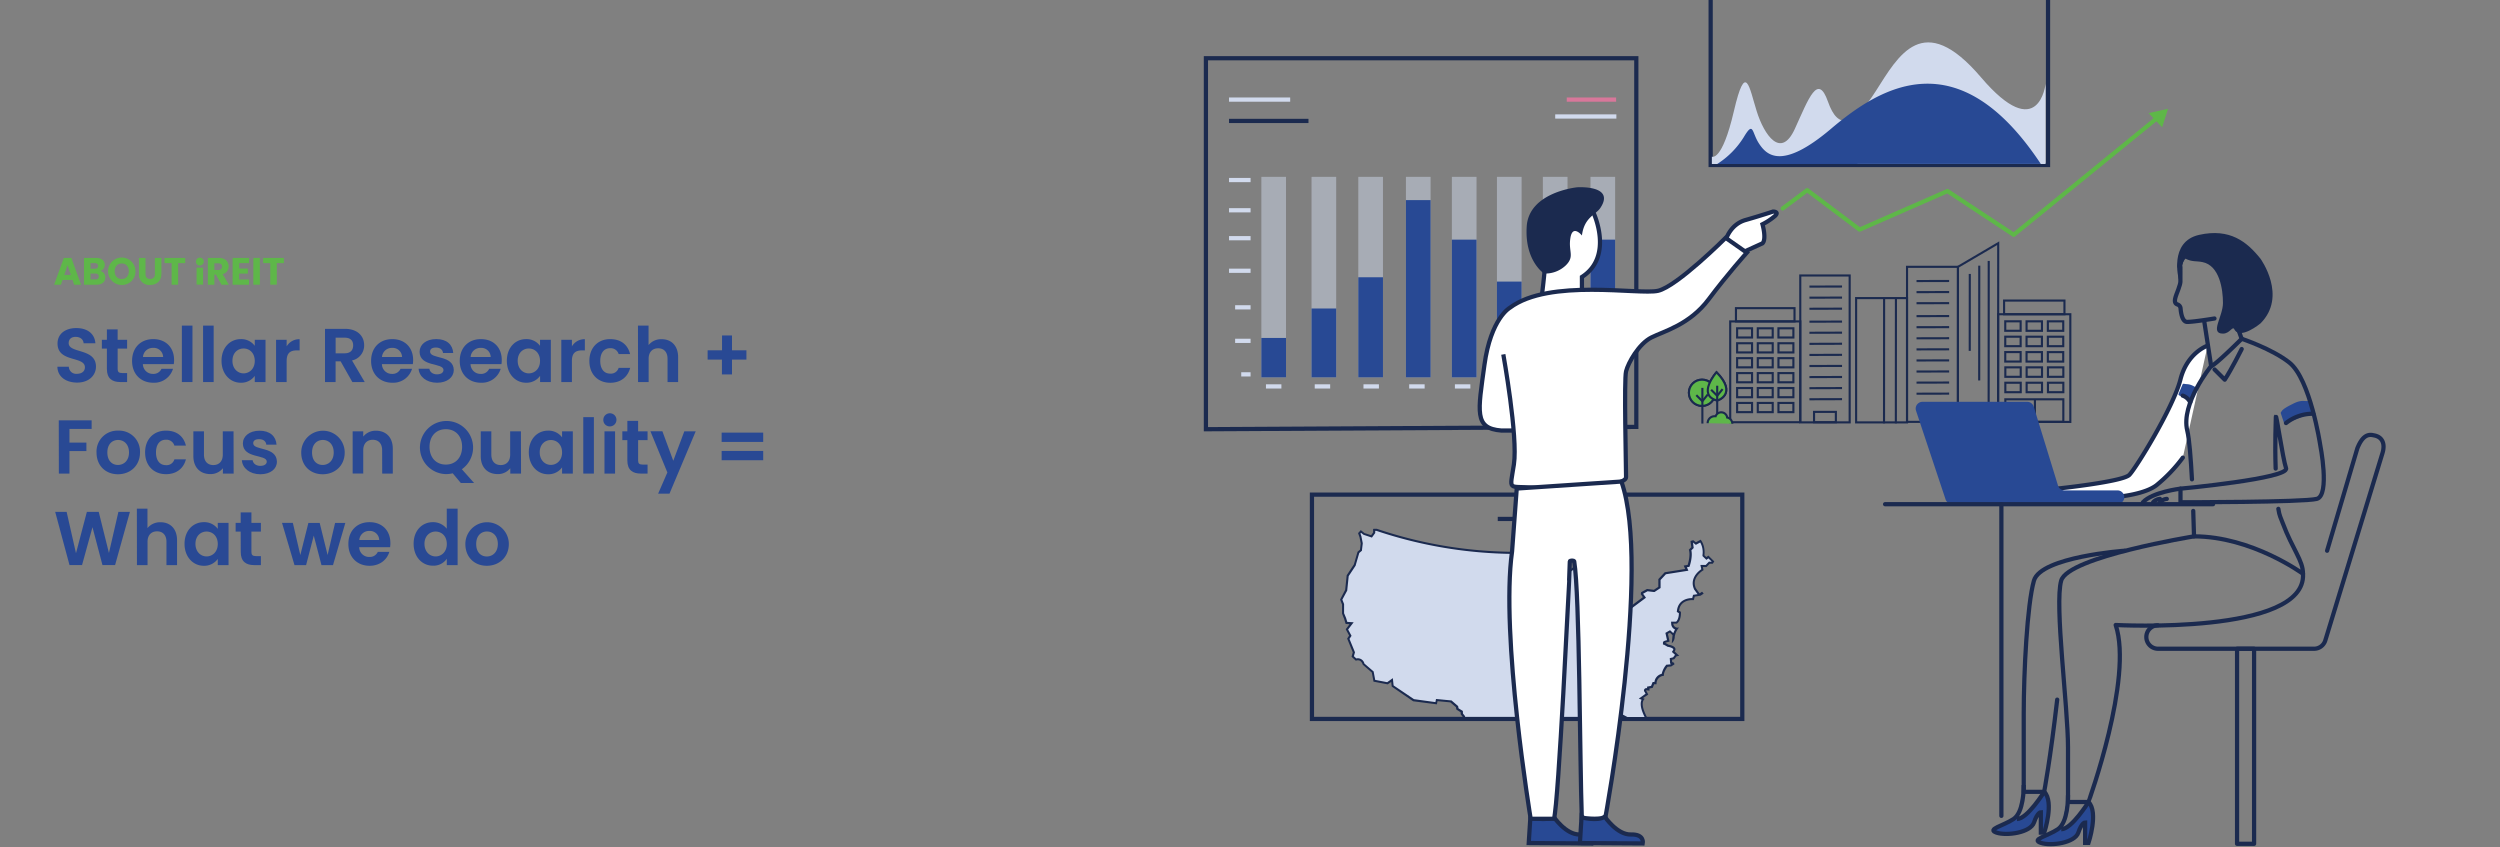 <svg xmlns="http://www.w3.org/2000/svg" viewBox="0 0 1180 400"><rect x="0" y="0" width="1180" height="400" fill="#808080" stroke="none"/><defs><style>.cls-1{opacity:0.5;}.cls-2{opacity:0.43;}.cls-3{opacity:0.49;}.cls-4,.cls-6,.cls-7,.cls-8{fill:#d1daed;}.cls-14,.cls-5{fill:#284994;}.cls-6{stroke:#d1daed;}.cls-11,.cls-12,.cls-13,.cls-14,.cls-6,.cls-7,.cls-8,.cls-9{stroke-miterlimit:10;}.cls-13,.cls-14,.cls-17,.cls-18,.cls-19,.cls-20,.cls-6,.cls-7,.cls-8,.cls-9{stroke-width:2px;}.cls-11,.cls-12,.cls-13,.cls-14,.cls-17,.cls-18,.cls-19,.cls-7,.cls-9{stroke:#1b2a4f;}.cls-8{stroke:#d8779a;}.cls-11,.cls-17,.cls-20,.cls-9{fill:none;}.cls-10,.cls-19{fill:#1b2a4f;}.cls-12,.cls-16{fill:#5eb749;}.cls-13,.cls-18{fill:#fff;}.cls-15{fill:#294994;}.cls-17,.cls-18,.cls-19,.cls-20{stroke-linecap:round;stroke-linejoin:round;}.cls-20{stroke:#5eb748;}.cls-21{fill:#5eb748;}</style></defs><title>banner-aboutireit</title><g id="Layer_57" data-name="Layer 57"><g class="cls-3"><rect class="cls-4" x="595.36" y="83.47" width="11.64" height="94.64"/><rect class="cls-4" x="619.04" y="83.47" width="11.64" height="94.64"/><rect class="cls-4" x="641.12" y="83.47" width="11.64" height="94.64"/><rect class="cls-4" x="663.6" y="83.47" width="11.64" height="94.64"/><rect class="cls-4" x="685.28" y="83.47" width="11.64" height="94.64"/><rect class="cls-4" x="706.55" y="83.47" width="11.64" height="94.64"/><rect class="cls-4" x="728.23" y="83.47" width="11.64" height="94.64"/><rect class="cls-4" x="750.71" y="83.47" width="11.64" height="94.64"/></g><rect class="cls-5" x="595.36" y="159.51" width="11.64" height="18.6"/><rect class="cls-5" x="619.04" y="145.61" width="11.64" height="32.5"/><rect class="cls-5" x="641.12" y="130.87" width="11.64" height="47.24"/><rect class="cls-5" x="663.6" y="94.45" width="11.64" height="83.66"/><rect class="cls-5" x="685.28" y="113.11" width="11.64" height="65"/><rect class="cls-5" x="706.55" y="132.91" width="11.64" height="45.19"/><rect class="cls-5" x="728.23" y="145.61" width="11.64" height="32.5"/><rect class="cls-5" x="750.71" y="113.11" width="11.64" height="65"/><line class="cls-6" x1="580.1" y1="127.8" x2="590.27" y2="127.8"/><line class="cls-6" x1="582.98" y1="145.06" x2="590.27" y2="145.06"/><line class="cls-6" x1="582.98" y1="160.88" x2="590.27" y2="160.88"/><line class="cls-6" x1="585.86" y1="176.7" x2="590.27" y2="176.7"/><line class="cls-6" x1="597.53" y1="182.39" x2="604.82" y2="182.39"/><line class="cls-6" x1="620.55" y1="182.39" x2="627.84" y2="182.39"/><line class="cls-6" x1="643.56" y1="182.39" x2="650.85" y2="182.39"/><line class="cls-6" x1="665.14" y1="182.39" x2="672.43" y2="182.39"/><line class="cls-6" x1="686.71" y1="182.39" x2="694.01" y2="182.39"/><line class="cls-6" x1="708.29" y1="182.39" x2="715.58" y2="182.39"/><line class="cls-6" x1="729.87" y1="182.39" x2="737.16" y2="182.39"/><line class="cls-6" x1="752.88" y1="182.39" x2="760.17" y2="182.39"/><line class="cls-6" x1="580.1" y1="47.01" x2="608.97" y2="47.01"/><line class="cls-7" x1="580.1" y1="57.08" x2="617.6" y2="57.08"/><line class="cls-8" x1="739.5" y1="47.01" x2="762.81" y2="47.01"/><line class="cls-6" x1="734.06" y1="54.98" x2="762.93" y2="54.98"/><rect class="cls-9" x="807.43" y="-28" width="159.24" height="105.87"/><path class="cls-4" d="M808,73.93s4.77,2.67,10.38-21.41,7.26-11.24,10.79,0,11.41,22.74,18,8.29S858,34.32,862.81,48s12,11.51,22.62-5.09S907.63,4.35,935,36.46s30.51,3.1,30.51,3.1V77.41H808Z"/><path class="cls-5" d="M810.51,77.41A40,40,0,0,0,823,64.83c4.77-8,3.74-2.41,7.26,2.94s10.59,12.85,34-7,60-42.28,99,16.6Z"/><rect class="cls-9" x="619.24" y="233.47" width="203.12" height="105.87"/><line class="cls-7" x1="706.94" y1="244.94" x2="750.19" y2="244.94"/><path class="cls-4" d="M768,338.9l-2.72-1.45-1.42,1.45h-3l-3.16-1.76-3.27.68h-1.06l-.75-.41.12-1.16-1.75-.92-.26,2-2.44-.27-.09,0c-2.78.74-2.86,1-2.94,1.22l-.09.26.22.29H691.09l-.09-.62L690,337l-.08-1.14-2-1.3-.19-1.08L684.82,331l-6.69-.65-.27,1.49-10.64-1.37-9.91-6.67L657,321l-2.16,1.53-6.19-1.18-.77-4.14-4.31-3.73a3,3,0,0,0-2.71-2.27,3.23,3.23,0,0,0-.85.12l-1.54-1.45.55-2-2.62-6.42,1-1.42-1.61-3,2.23-2.92-2.44-.16-.59-2-1-2.51V285.2l-.87-2.2,2.38-4.41.7-6.82,3.35-5.07,1.74-6,1.19-1.07.39-3.17-.59-3-.62-1.77.78-.92,1.43,1.14,3.56,1.2,1.25-1.7v-1.38h1.14A207.74,207.74,0,0,0,714.64,261c3.7,0,7.39-.12,11-.35h.25c0,.12.07.27.1.42a2.64,2.64,0,0,0,2.82,2.15,9.94,9.94,0,0,0,3.83-1v1l6.8,1c-2,1.15-5.38,3.24-5.71,4.55a1,1,0,0,0,.14.86,1.08,1.08,0,0,0,.9.36,8.4,8.4,0,0,0,2.71-.77,1.84,1.84,0,0,0,.36.59,1.51,1.51,0,0,0,1.11.44c1.1,0,2.65-.9,4.74-2.75l.4-.36v0a1,1,0,0,0-.07,1c.23.37.72.53,1.62.53H746l1.64,1,2.21.1.12-.07a10.3,10.3,0,0,1,3.69-1.24c.71,0,.86.29.92.59l.07.38,1.57.1,2.72.77,0,0-3.76,1.38,4.59,2.11.75,3.35c-1.36,2.17-1.19,2.51-1.08,2.71s.29.76.35.94l.3.9,1.29-1.68,1.59-.93,1.82,3c-3.49,5.94-3.41,6.17-3.31,6.43l.08.22.24.09a4,4,0,0,0,1.05.06c.56,0,1.25,0,1.65,0l.66,1.51,11.05-8.24L775,280.44l.08-.49,2.44-1.35,3.27.4,2.47-1.64v-3.71l2.77-3,10.14-1.6-.7-1.63,1.53-.26.1-.28c.06-.18,1.42-4.24.64-7.21l1.13-1.13-.36-2.76.65-.19,1.3,1.05,2.16-1.19a9.74,9.74,0,0,1,1.41,6.66l0,.25,1.37,1.31,1-.69,2.19,2.16-.35.52h-1.39l-1.5,1.58-2.12-.05.37,1.74c-1.25.81-5.66,4.11-3.55,8.91l0,.05,2.09,2.92,1.2-.83.13.14c-.42.32-.83.61-.93.66l-2.64.39-.32.05-.41,1.58h-.32c-1.43,0-6.15.39-6.77,5.45l0,.32.94.57c0,.82,0,3.49-1.59,4.75H789.3l0,.54a2.46,2.46,0,0,0,2.13,2.36,7.79,7.79,0,0,0-1.49,3.73,4.34,4.34,0,0,1-.23,1.23c.07-.7.21-2.14.21-2.14L788.23,298l-1.56.91.78,3.56c-2,.47-2,.51-2,.92l0,.37.36.13c.09,0,.84.47,1.5.85l.08.05h.09c.61.09,2.42.53,2.79,1.36,0,.11.2.45-.23,1.09l-.24.35,1.76,1.61-.5.11L790,310.72l-1.32.33.13,1.83.92.33,0,.17-1.13.7-1.79.16-.14.17c-.08.1-1.8,2.27-1.85,4.12a4,4,0,0,0-3.45,4h-1l-.73,1.77-1.75.34.07.48c0,.12,0,.25.05.37a7.75,7.75,0,0,0-.8-.06.75.75,0,0,0-.74.35l-.13.29.22.3a13.67,13.67,0,0,1,.74,1.36l-2.86,1.92,1,.46c-.52.73-1,2.26-.08,5.18A27.69,27.69,0,0,0,777,338.9Z"/><path class="cls-10" d="M649.13,250.58h.56a208.52,208.52,0,0,0,64.95,10.87c3.65,0,7.3-.11,10.83-.34h0a3.12,3.12,0,0,0,3.3,2.54,9.09,9.09,0,0,0,3.32-.78v.65l.85.13,5,.76c-2.17,1.31-4.4,2.93-4.71,4.14a1.42,1.42,0,0,0,.23,1.29,1.53,1.53,0,0,0,1.29.56,7.75,7.75,0,0,0,2.48-.63,1.58,1.58,0,0,0,.24.3,2,2,0,0,0,1.46.59c1.15,0,2.61-.78,4.57-2.44a1.09,1.09,0,0,0,.08.15,2.23,2.23,0,0,0,2,.77h.28l1.41.86.21.13h.26l1.94.08H750l.24-.13a9.49,9.49,0,0,1,3.45-1.17c.39,0,.41.07.43.18l.14.76.78.05,1.13.07,1.18.33-1.21.45-2.26.84,2.19,1,3.26,1.5L760,277c-1.38,2.25-1.17,2.66-1,3,.08.17.24.61.33.87l.59,1.79,1.15-1.49.66-.86,1.08-.63,1.41,2.29c-3.46,5.88-3.39,6.08-3.2,6.59l.18.46.45.15a4,4,0,0,0,1.22.09l1.31,0,.28.63.5,1.15,1-.75,10.15-7.57.79-.59-.57-.8-.76-1.05v-.05l2.09-1.15,2.93.35.36,0,.31-.21,2.09-1.39.45-.29v-3.78l2.52-2.71,9.34-1.48,1.26-.2-.5-1.18-.2-.45.61-.1.59-.1.19-.57c.06-.17,1.39-4.13.72-7.22l.76-.75.34-.35-.06-.49-.27-2.08.82.67.52.42.59-.32,1.47-.8a9.38,9.38,0,0,1,1.07,5.93l0,.49.35.35.89.85.6.58.68-.49.28-.2,1.55,1.53H806.6l-.3.31-1.2,1.26-1.26,0-1.26,0,.25,1.23.17.79c-2.32,1.55-5.36,5-3.45,9.35l0,.1.06.08,1.61,2.24-1.45.22-.65.09-.17.65-.23.88c-1.61,0-6.53.5-7.2,5.89l-.08.64.55.33.44.27c0,1.09-.23,3-1.29,4h-2.41l.07,1.07a3.06,3.06,0,0,0,1.83,2.64,10.18,10.18,0,0,0-.83,1.72l-1-.91-.54-.49-.64.36-.93.54-.63.37.16.71.6,2.73c-1.6.41-1.88.57-1.91,1.27l0,.75.66.22,1.45.83.17.1.19,0c.86.12,2.19.59,2.4,1.06.07.16-.06.42-.19.61l-.47.71.63.58.86.79-.09.11-.83,1.08-.75.18-.82.2.06.84.08,1.09,0,.64.47.17-.31.19-1.46.13-.43,0-.27.33a9.74,9.74,0,0,0-1.93,4,4.51,4.51,0,0,0-3.44,3.86h-.84l-.25.62-.5,1.21-1,.2-.94.19.11.68h-.22a1.16,1.16,0,0,0-1.19.64,1,1,0,0,0,.15,1.11c.07.1.27.46.49.88L775,328.69l-1.49,1,1.31.6c-.45.95-.68,2.54.16,5.12a26.28,26.28,0,0,0,1.26,3H768.1l-2.29-1.22-.66-.35-.52.53-1,1H761l-2.88-1.61-.33-.18-.36.08-3,.63h-.88l-.35-.19.05-.5.07-.67-.6-.31-.81-.43-1.27-.67-.19,1.43-.11.84-1.85-.2-.18,0-.18,0c-3.05.81-3.14,1.09-3.3,1.55l-.06.21H691.52v-.06l0-.26-.17-.21-.81-1-.06-.74,0-.5-.43-.27-1.63-1-.12-.69-.06-.36-.28-.23-2.63-2.25-.24-.2-.31,0-6.07-.59-.92-.08-.17.9-.1.58L667.4,330l-9.62-6.48-.18-1.74-.18-1.7-1.39,1-1.28.91-5.65-1.08-.68-3.63-.06-.34-.26-.23L644,313.19a3.21,3.21,0,0,0-3.84-2.41l-1.12-1.06.42-1.51.09-.33-.13-.32-2.46-6,.64-.95.33-.5-.28-.53-1.32-2.45,1.47-1.93,1.14-1.48-1.87-.12-1.16-.08-.5-1.65v-.05l0,0-1-2.38V285.1l-.07-.18-.75-1.89,2.22-4.11.1-.18,0-.19.68-6.61,3.24-4.9.08-.13,0-.14,1.67-5.76,1-.85.28-.25,0-.38.35-2.9,0-.16,0-.16-.57-2.9,0-.07,0-.07-.5-1.43.28-.33,1,.79.14.11.16.06,3.14,1.05.69.23.43-.59.93-1.28.2-.26v-1m-1-1v1.71l-.93,1.28-3.14-1-1.74-1.4L641,251.63l.7,2,.57,2.9-.35,2.9-1.16,1-1.75,6-3.38,5.1-.71,6.85L632.52,283l.92,2.32v4.3l1,2.55.69,2.33,1.86.12L635.17,297l1.62,3-.94,1.4,2.66,6.5-.58,2.09,2,1.86a3,3,0,0,1,1-.19c1.76,0,2.27,2.06,2.27,2.06l4.29,3.72.81,4.3,6.73,1.28,1.63-1.15.23,2.2L667,331l11.22,1.45.28-1.51,6.07.59,2.63,2.25.19,1.12,2,1.28.08,1,1,1.28.14.91h56c-.29-.28-.75-.73-.85-.86s2.59-.93,2.59-.93l2.83.31.23-1.81.81.42-.11,1.16,1.16.63h1.23l3.14-.66,3.11,1.74H764l1.3-1.34,2.51,1.34h10a32.4,32.4,0,0,1-1.94-4.3c-1.38-4.26.48-5.19.48-5.19l-.85-.38,2.48-1.66a20.08,20.08,0,0,0-1-1.86c-.07-.09.06-.12.27-.12.43,0,1.2.12,1.28.12s0-1,0-1l1.55-.31.7-1.7h1.12a3.66,3.66,0,0,1,3.49-4c-.3-1.74,1.71-4.25,1.71-4.25l1.71-.15,1.55-1-.23-.77-.85-.31-.08-1.09,1.08-.27,1.05-1.35,1.28-.27-2.17-2c1.71-2.55-2.89-3.21-2.89-3.21s-1.47-.86-1.59-.9,2.09-.57,2.09-.57l-.81-3.68.93-.54,1.28,1.16s-.35,3.68-.39,3.87c0,0,0,0,0,0a4.15,4.15,0,0,0,1.42-3.15,8.57,8.57,0,0,1,2.06-4.33,3.46,3.46,0,0,1-.74.09,2,2,0,0,1-2-1.92h1.7c2.25-1.63,1.9-5.54,1.9-5.54l-.89-.54c.56-4.54,4.63-5,6.28-5,.43,0,.7,0,.7,0l.43-1.66s2.59-.39,2.75-.43a17.35,17.35,0,0,0,1.47-1l-.77-.89-1.17.81-1.77-2.48c-2.28-5.19,3.65-8.47,3.65-8.47l-.31-1.47,1.71,0,1.51-1.58h1.43l.74-1.08-2.79-2.76-1,.7-.89-.85c.55-4.8-1.77-7.36-1.77-7.36l-2.25,1.23-1.24-1-1.31.38.38,2.94-1.16,1.16c.92,2.87-.56,7.2-.56,7.2l-1.86.31.7,1.62-9.68,1.54-3,3.24v3.64l-2.09,1.39-3.25-.39-2.79,1.54-.16.93,1,1.4-10.16,7.57-.54-1.24s-1.12,0-2,0a5.29,5.29,0,0,1-.9,0c-.23-.07,3.41-6.26,3.41-6.26l-2.23-3.64-2.1,1.23-.77,1a9.8,9.8,0,0,0-.39-1c-.15-.31,1.17-2.4,1.17-2.4l-.85-3.79-3.71-1.71,2.71-1,1-.62L756.32,269l-1.24-.08c-.14-.74-.7-1-1.41-1a10.75,10.75,0,0,0-3.93,1.29l-1.94-.08-1.66-1-.54,0c-2,0-1-.81-1.05-1s1.88-2.31,1.56-2.31a13.88,13.88,0,0,0-2.79,2.23c-2.29,2-3.63,2.63-4.41,2.63-1.12,0-1.09-1.24-1.09-1.24a10.62,10.62,0,0,1-3.09,1c-.41,0-.66-.16-.55-.6.39-1.55,6.74-4.94,6.74-4.94l-7.82-1.2V261.3a10.84,10.84,0,0,1-4.33,1.36,2.14,2.14,0,0,1-2.33-1.76c-.33-1.45-.53-1.89-.66-1.89s-.21,1.09-.21,1.09c-3.7.24-7.36.35-10.94.35a205.24,205.24,0,0,1-64.78-10.87Z"/><polygon class="cls-9" points="772.34 201.49 569.19 202.59 569.19 27.48 772.34 27.48 772.34 201.49"/><line class="cls-6" x1="580.1" y1="112.43" x2="590.27" y2="112.43"/><line class="cls-6" x1="580.1" y1="99.25" x2="590.27" y2="99.25"/><line class="cls-6" x1="580.1" y1="84.98" x2="590.27" y2="84.98"/></g><g id="building"><polyline class="cls-11" points="849.73 199.29 849.73 151.71 816.66 151.71 816.66 199.29 849.55 199.29"/><rect class="cls-11" x="849.73" y="130.03" width="23.31" height="69.33"/><rect class="cls-11" x="819.92" y="154.96" width="7.05" height="4.34"/><rect class="cls-11" x="829.67" y="154.96" width="7.05" height="4.34"/><rect class="cls-11" x="839.43" y="154.96" width="7.05" height="4.34"/><rect class="cls-11" x="819.92" y="162.01" width="7.05" height="4.34"/><rect class="cls-11" x="829.67" y="162.01" width="7.05" height="4.34"/><rect class="cls-11" x="839.43" y="162.01" width="7.05" height="4.34"/><rect class="cls-11" x="819.92" y="169.05" width="7.05" height="4.34"/><rect class="cls-11" x="829.67" y="169.05" width="7.05" height="4.34"/><rect class="cls-11" x="839.43" y="169.05" width="7.05" height="4.34"/><rect class="cls-11" x="819.92" y="176.1" width="7.05" height="4.34"/><rect class="cls-11" x="829.67" y="176.1" width="7.05" height="4.34"/><rect class="cls-11" x="839.43" y="176.1" width="7.05" height="4.34"/><rect class="cls-11" x="819.92" y="183.15" width="7.05" height="4.34"/><rect class="cls-11" x="829.67" y="183.15" width="7.05" height="4.34"/><rect class="cls-11" x="839.43" y="183.15" width="7.05" height="4.34"/><rect class="cls-11" x="819.92" y="190.19" width="7.05" height="4.34"/><rect class="cls-11" x="829.67" y="190.19" width="7.05" height="4.34"/><rect class="cls-11" x="839.43" y="190.19" width="7.05" height="4.34"/><rect class="cls-11" x="819.37" y="145.45" width="27.64" height="6.26"/><rect class="cls-11" x="876.09" y="140.7" width="24.02" height="58.67"/><line class="cls-11" x1="894.88" y1="141.01" x2="894.84" y2="199.81"/><line class="cls-11" x1="889.3" y1="141.01" x2="889.26" y2="199.81"/><rect class="cls-11" x="856.23" y="194.41" width="10.3" height="4.88"/><rect class="cls-11" x="900.12" y="125.94" width="24.02" height="73.18"/><rect class="cls-11" x="906.86" y="194.06" width="10.61" height="5.03"/><polygon class="cls-11" points="943.1 199.14 924.11 199.12 924.16 125.95 943.16 114.79 943.1 199.14"/><line class="cls-11" x1="938.68" y1="123.16" x2="938.64" y2="191.87"/><line class="cls-11" x1="934.21" y1="125.4" x2="934.18" y2="179.58"/><line class="cls-11" x1="929.74" y1="129.3" x2="929.72" y2="165.61"/><rect class="cls-11" x="943.12" y="148.32" width="34.07" height="50.83"/><rect class="cls-11" x="946.48" y="151.66" width="7.26" height="4.47"/><rect class="cls-11" x="956.54" y="151.67" width="7.26" height="4.47"/><rect class="cls-11" x="966.59" y="151.67" width="7.26" height="4.47"/><rect class="cls-11" x="946.48" y="158.92" width="7.26" height="4.47"/><rect class="cls-11" x="956.53" y="158.93" width="7.26" height="4.47"/><rect class="cls-11" x="966.59" y="158.93" width="7.26" height="4.47"/><rect class="cls-11" x="946.48" y="166.18" width="7.26" height="4.47"/><rect class="cls-11" x="956.53" y="166.19" width="7.26" height="4.47"/><rect class="cls-11" x="966.58" y="166.2" width="7.26" height="4.47"/><rect class="cls-11" x="946.52" y="173.39" width="7.26" height="4.47"/><rect class="cls-11" x="956.57" y="173.39" width="7.26" height="4.47"/><rect class="cls-11" x="966.63" y="173.39" width="7.26" height="4.47"/><rect class="cls-11" x="946.52" y="180.65" width="7.26" height="4.47"/><rect class="cls-11" x="956.57" y="180.65" width="7.26" height="4.47"/><rect class="cls-11" x="966.63" y="180.65" width="7.26" height="4.47"/><rect class="cls-11" x="946.52" y="188.47" width="27.37" height="10.61"/><rect class="cls-11" x="945.93" y="141.87" width="28.49" height="6.45"/><line class="cls-11" x1="960.48" y1="188.47" x2="960.48" y2="199.16"/><line class="cls-11" x1="904.6" y1="185.83" x2="919.99" y2="185.79"/><line class="cls-11" x1="904.6" y1="180.6" x2="919.99" y2="180.56"/><line class="cls-11" x1="904.6" y1="175.37" x2="919.99" y2="175.33"/><line class="cls-11" x1="904.6" y1="170.14" x2="919.99" y2="170.1"/><line class="cls-11" x1="904.6" y1="164.91" x2="919.99" y2="164.87"/><line class="cls-11" x1="904.6" y1="159.68" x2="919.99" y2="159.64"/><line class="cls-11" x1="904.6" y1="154.45" x2="919.99" y2="154.41"/><line class="cls-11" x1="904.6" y1="149.22" x2="919.99" y2="149.18"/><line class="cls-11" x1="904.6" y1="143.12" x2="919.99" y2="143.08"/><line class="cls-11" x1="904.6" y1="137.89" x2="919.99" y2="137.85"/><line class="cls-11" x1="904.6" y1="132.66" x2="919.99" y2="132.62"/><line class="cls-11" x1="854.05" y1="188.45" x2="869.44" y2="188.4"/><line class="cls-11" x1="854.05" y1="183.22" x2="869.44" y2="183.17"/><line class="cls-11" x1="854.05" y1="177.99" x2="869.44" y2="177.94"/><line class="cls-11" x1="854.05" y1="172.76" x2="869.44" y2="172.71"/><line class="cls-11" x1="854.05" y1="167.53" x2="869.44" y2="167.48"/><line class="cls-11" x1="854.05" y1="162.3" x2="869.44" y2="162.25"/><line class="cls-11" x1="854.05" y1="157.07" x2="869.44" y2="157.02"/><line class="cls-11" x1="854.05" y1="151.84" x2="869.44" y2="151.79"/><line class="cls-11" x1="854.05" y1="145.74" x2="869.44" y2="145.69"/><line class="cls-11" x1="854.05" y1="140.51" x2="869.44" y2="140.46"/><line class="cls-11" x1="854.05" y1="135.28" x2="869.44" y2="135.23"/><circle class="cls-12" cx="803.36" cy="185.39" r="6.2"/><polyline class="cls-11" points="806.07 186.19 803.52 189.37 800.66 186.51"/><path class="cls-12" d="M810.2,175.69s-9.54,10.82.32,13.36C810.52,189.05,820.38,186.19,810.2,175.69Z"/><polyline class="cls-11" points="813.06 183.65 810.52 186.83 807.66 183.96"/><circle class="cls-12" cx="803.36" cy="185.39" r="6.2"/><polyline class="cls-11" points="806.07 186.19 803.52 189.37 800.66 186.51"/><line class="cls-11" x1="803.52" y1="183.07" x2="803.52" y2="199.92"/><path class="cls-12" d="M810.2,175.69s-9.54,10.82.32,13.36C810.52,189.05,820.38,186.19,810.2,175.69Z"/><polyline class="cls-11" points="813.06 183.65 810.52 186.83 807.66 183.96"/><path class="cls-12" d="M817.64,200a3,3,0,0,0-2.42-2.93,2.82,2.82,0,0,0-5.44-.61,2.63,2.63,0,0,0-.49,0,3.28,3.28,0,0,0-3.28,3.28"/><line class="cls-11" x1="810.52" y1="182.06" x2="810.52" y2="195.32"/></g><g id="Layer_60" data-name="Layer 60"><path class="cls-13" d="M727.24,143.76s1.8-14.16,1.8-16.55,15.51-28.65,17.9-28.65a11.73,11.73,0,0,1,5.16,1.77s9.77,20.63-5.43,30.4v14.55L726,143.76"/><path class="cls-13" d="M823.57,118.64l8.32-3.79c2-2,0-9,0-9a29,29,0,0,0,6-4c2-2-1-2-1-2s-6,2-13,4-9.09,8.79-9.09,8.79"/><path class="cls-10" d="M728.76,129.1s-9.23-6-8.15-22.26S744.5,88.39,744.5,88.39s18.13-1.15,10.86,9.77c-2.17,3.26-7.6,4.34-8.69,13,0,0-4.34-5.43-5.43,1.08s2.17,8.69-2.17,13A14,14,0,0,1,728.76,129.1Z"/><path class="cls-13" d="M709.56,167.27s7,38.95,5,51.93-3,10,9,11,43.94,0,43.94-5-1-45.93,0-49.93,6-13,12-16,18-6,27-18,18-22,18-22l-10-7s-23,23-31.95,25-51.19-6-69.9,8c0,0-9,5-12,27s-5,29.95,8,30.95h6"/><path class="cls-14" d="M733.3,385.47s5.76,8.62,12.34,8.41,5.59,4.23,5.59,4.23l-29.67-.19.77-12.11S730.08,387.77,733.3,385.47Z"/><path class="cls-13" d="M733.48,386.48h-11s-14.34-86.82-8.78-126.25l2.2-29.64,49.4-3.3c14.27,40.62-7.68,159.19-7.68,159.19h-11c-1-28.5-1-105.64-3.59-121.47-.08-.56-2-.56-2.08,0l-.33,9S735.68,378.8,733.48,386.48Z"/><path class="cls-14" d="M757.45,385.47s5.76,8.62,12.34,8.41,5.59,4.23,5.59,4.23l-29.66-.19.76-12.11S754.23,387.77,757.45,385.47Z"/></g><g id="Layer_62" data-name="Layer 62"><path class="cls-15" d="M36.41,180.58c-5.22,0-9.25-2.73-9.32-7.49h5.4a3.44,3.44,0,0,0,3.81,3.35c2.38,0,3.78-1.26,3.78-3.06,0-5.43-12.95-2.16-12.92-11.26,0-4.54,3.67-7.27,8.86-7.27s8.67,2.62,9,7.16H39.47c-.11-1.66-1.44-2.95-3.6-3-2-.07-3.45.9-3.45,2.95,0,5,12.88,2.23,12.88,11.09C45.3,177,42.14,180.58,36.41,180.58Z"/><path class="cls-15" d="M50.45,164.53H48.08v-4.14h2.37v-4.93h5.08v4.93H60v4.14H55.53v9.64c0,1.34.54,1.91,2.12,1.91H60v4.25H56.82c-3.81,0-6.37-1.62-6.37-6.19Z"/><path class="cls-15" d="M72.34,180.65c-5.8,0-10-4-10-10.29s4.11-10.3,10-10.3,9.83,3.93,9.83,9.87a11.53,11.53,0,0,1-.15,1.94H67.44a4.68,4.68,0,0,0,4.79,4.61,4.12,4.12,0,0,0,4-2.41h5.43A9.26,9.26,0,0,1,72.34,180.65Zm-4.86-12.16H77a4.43,4.43,0,0,0-4.75-4.29A4.63,4.63,0,0,0,67.48,168.49Z"/><path class="cls-15" d="M85.84,153.69h5v26.64h-5Z"/><path class="cls-15" d="M95.85,153.69h5v26.64h-5Z"/><path class="cls-15" d="M113.67,160.06a7.88,7.88,0,0,1,6.58,3.17v-2.84h5.08v19.94h-5.08v-2.92a7.84,7.84,0,0,1-6.62,3.24c-5,0-9.07-4.14-9.07-10.36S108.59,160.06,113.67,160.06Zm1.29,4.43c-2.7,0-5.25,2-5.25,5.8s2.55,5.94,5.25,5.94,5.29-2.09,5.29-5.87S117.74,164.49,115,164.49Z"/><path class="cls-15" d="M135.3,180.33h-5V160.39h5v3.09a6.92,6.92,0,0,1,6.12-3.38v5.29h-1.33c-3,0-4.79,1.15-4.79,5Z"/><path class="cls-15" d="M162.81,155.21c6,0,9.07,3.49,9.07,7.7a7.25,7.25,0,0,1-5.73,7.23l6,10.19h-5.84l-5.54-9.79h-2.37v9.79h-5V155.21Zm-.18,4.17h-4.21v7.38h4.21c2.8,0,4.06-1.48,4.06-3.74S165.43,159.38,162.63,159.38Z"/><path class="cls-15" d="M185.16,180.65c-5.79,0-10-4-10-10.29s4.1-10.3,10-10.3S195,164,195,169.93a11.53,11.53,0,0,1-.15,1.94H180.27a4.67,4.67,0,0,0,4.78,4.61,4.12,4.12,0,0,0,4-2.41h5.44A9.27,9.27,0,0,1,185.16,180.65Zm-4.86-12.16h9.47A4.43,4.43,0,0,0,185,164.2,4.64,4.64,0,0,0,180.3,168.49Z"/><path class="cls-15" d="M206.29,180.65c-5,0-8.49-2.91-8.71-6.62h5.08c.18,1.51,1.58,2.66,3.6,2.66s3.06-.9,3.06-2.05c0-3.56-11.27-1.29-11.27-8.6,0-3.31,2.95-6,7.88-6s7.74,2.63,8,6.59h-4.82c-.15-1.55-1.37-2.59-3.35-2.59S203,164.82,203,166c0,3.63,11.05,1.37,11.19,8.67C214.14,178.06,211.15,180.65,206.29,180.65Z"/><path class="cls-15" d="M227,180.65c-5.79,0-10-4-10-10.29s4.1-10.3,10-10.3,9.83,3.93,9.83,9.87a12.66,12.66,0,0,1-.14,1.94H222.1a4.67,4.67,0,0,0,4.79,4.61,4.11,4.11,0,0,0,4-2.41h5.44A9.27,9.27,0,0,1,227,180.65Zm-4.86-12.16h9.47a4.43,4.43,0,0,0-4.75-4.29A4.64,4.64,0,0,0,222.13,168.49Z"/><path class="cls-15" d="M248.31,160.06a7.88,7.88,0,0,1,6.58,3.17v-2.84H260v19.94h-5.08v-2.92a7.84,7.84,0,0,1-6.62,3.24c-5,0-9.07-4.14-9.07-10.36S243.23,160.06,248.31,160.06Zm1.29,4.43c-2.7,0-5.25,2-5.25,5.8s2.55,5.94,5.25,5.94,5.29-2.09,5.29-5.87S252.37,164.49,249.6,164.49Z"/><path class="cls-15" d="M269.94,180.33h-5V160.39h5v3.09a6.92,6.92,0,0,1,6.12-3.38v5.29h-1.33c-3,0-4.79,1.15-4.79,5Z"/><path class="cls-15" d="M288,160.06c5,0,8.32,2.6,9.4,7.06H292a3.91,3.91,0,0,0-4-2.77c-2.81,0-4.68,2.12-4.68,6s1.87,6,4.68,6a3.8,3.8,0,0,0,4-2.73h5.44c-1.08,4.25-4.43,7.05-9.4,7.05-5.76,0-9.86-4-9.86-10.29S282.25,160.06,288,160.06Z"/><path class="cls-15" d="M301.12,153.69h5v9.18a7.65,7.65,0,0,1,6.19-2.77c4.5,0,7.77,3,7.77,8.53v11.7h-5v-11c0-3.21-1.76-4.94-4.42-4.94s-4.5,1.73-4.5,4.94v11h-5Z"/><path class="cls-15" d="M345.5,158.34v7h6.81v4.39H345.5v7h-4.75v-7H334v-4.39h6.8v-7Z"/><path class="cls-15" d="M27.74,198.41H43.25v4.06H32.78v6.45h8v4h-8v10.62h-5Z"/><path class="cls-15" d="M55.67,223.85c-5.76,0-10.11-4-10.11-10.29a9.86,9.86,0,0,1,10.26-10.3,9.86,9.86,0,0,1,10.26,10.3C66.08,219.82,61.47,223.85,55.67,223.85Zm0-4.39c2.67,0,5.22-1.94,5.22-5.9s-2.48-5.9-5.15-5.9-5.07,1.9-5.07,5.9S53,219.46,55.67,219.46Z"/><path class="cls-15" d="M78.35,203.26c5,0,8.32,2.6,9.4,7.06H82.31a3.91,3.91,0,0,0-4-2.77c-2.81,0-4.68,2.12-4.68,6s1.87,6,4.68,6a3.8,3.8,0,0,0,4-2.74h5.44c-1.08,4.25-4.43,7-9.4,7-5.76,0-9.86-4-9.86-10.29S72.59,203.26,78.35,203.26Z"/><path class="cls-15" d="M110.28,223.53h-5.07V221a7.37,7.37,0,0,1-5.94,2.77c-4.65,0-8-3-8-8.49v-11.7h5v11c0,3.2,1.76,4.93,4.42,4.93s4.47-1.73,4.47-4.93v-11h5.07Z"/><path class="cls-15" d="M122.88,223.85c-5,0-8.49-2.91-8.71-6.62h5.08c.18,1.51,1.58,2.66,3.6,2.66s3.06-.89,3.06-2c0-3.56-11.27-1.29-11.27-8.6,0-3.31,3-6,7.88-6s7.74,2.63,8,6.59h-4.82c-.15-1.55-1.37-2.59-3.35-2.59s-2.84.76-2.84,1.91c0,3.63,11,1.37,11.19,8.67C130.73,221.26,127.74,223.85,122.88,223.85Z"/><path class="cls-15" d="M152.29,223.85c-5.75,0-10.11-4-10.11-10.29a10.26,10.26,0,1,1,20.52,0C162.7,219.82,158.09,223.85,152.29,223.85Zm0-4.39c2.67,0,5.22-1.94,5.22-5.9s-2.48-5.9-5.14-5.9-5.08,1.9-5.08,5.9S149.59,219.46,152.29,219.46Z"/><path class="cls-15" d="M180.37,212.52c0-3.21-1.76-4.94-4.42-4.94s-4.5,1.73-4.5,4.94v11h-5V203.59h5v2.48a7.44,7.44,0,0,1,6-2.77c4.64,0,7.95,3,7.95,8.53v11.7h-5Z"/><path class="cls-15" d="M218,221.48l5.76,6.48h-6.26l-3.82-4.57a13.56,13.56,0,0,1-3.24.39,12.54,12.54,0,1,1,7.56-2.3Zm-7.56-2.2c4.54,0,7.67-3.27,7.67-8.38s-3.13-8.32-7.67-8.32-7.7,3.2-7.7,8.32S205.86,219.28,210.43,219.28Z"/><path class="cls-15" d="M245.93,223.53h-5.08V221a7.35,7.35,0,0,1-5.94,2.77c-4.64,0-8-3-8-8.49v-11.7h5v11c0,3.2,1.77,4.93,4.43,4.93s4.46-1.73,4.46-4.93v-11h5.08Z"/><path class="cls-15" d="M258.71,203.26a7.92,7.92,0,0,1,6.59,3.17v-2.84h5.07v19.94H265.3v-2.92a7.87,7.87,0,0,1-6.63,3.24c-5,0-9.07-4.14-9.07-10.36S253.63,203.26,258.71,203.26Zm1.3,4.43c-2.7,0-5.26,2-5.26,5.8s2.56,5.94,5.26,5.94,5.29-2.09,5.29-5.87S262.78,207.69,260,207.69Z"/><path class="cls-15" d="M275.31,196.89h5v26.64h-5Z"/><path class="cls-15" d="M284.77,198.26a3.1,3.1,0,1,1,3.1,3A3,3,0,0,1,284.77,198.26Zm.54,5.33h5v19.94h-5Z"/><path class="cls-15" d="M296.11,207.73h-2.37v-4.14h2.37v-4.93h5.08v4.93h4.46v4.14h-4.46v9.65c0,1.33.54,1.9,2.12,1.9h2.34v4.25h-3.16c-3.82,0-6.38-1.62-6.38-6.19Z"/><path class="cls-15" d="M323,203.59h5.37L316,233h-5.36L315,223l-8-19.44h5.65l5.14,13.93Z"/><path class="cls-15" d="M340.61,204.2h19.62v4.39H340.61Zm0,8.64h19.62v4.39H340.61Z"/><path class="cls-15" d="M26.05,241.61h5.4l4.42,19.51L41,241.61H46.6L51.42,261l4.47-19.4h5.43l-7,25.12H48.36l-4.71-17.89-4.93,17.89-5.91,0Z"/><path class="cls-15" d="M64.6,240.09h5v9.18a7.68,7.68,0,0,1,6.19-2.77c4.5,0,7.78,3,7.78,8.53v11.7h-5v-11c0-3.21-1.77-4.94-4.43-4.94s-4.5,1.73-4.5,4.94v11h-5Z"/><path class="cls-15" d="M96.21,246.46a7.88,7.88,0,0,1,6.58,3.17v-2.84h5.08v19.94h-5.08v-2.92a7.84,7.84,0,0,1-6.62,3.24c-5,0-9.07-4.13-9.07-10.36S91.13,246.46,96.21,246.46Zm1.29,4.43c-2.7,0-5.25,2-5.25,5.8s2.55,5.94,5.25,5.94,5.29-2.09,5.29-5.87S100.28,250.89,97.5,250.89Z"/><path class="cls-15" d="M113.6,250.93h-2.38v-4.14h2.38v-4.93h5.07v4.93h4.47v4.14h-4.47v9.65c0,1.33.54,1.9,2.13,1.9h2.34v4.25H120c-3.82,0-6.37-1.62-6.37-6.19Z"/><path class="cls-15" d="M133.11,246.79h5.11L141.75,262l3.81-15.19h5.33l3.74,15.15,3.53-15.15H163l-5.83,19.94h-5.43l-3.64-13.93-3.63,13.93H139Z"/><path class="cls-15" d="M174.43,267.05c-5.79,0-10-4-10-10.29s4.1-10.3,10-10.3,9.83,3.93,9.83,9.87a11.51,11.51,0,0,1-.14,1.94H169.54a4.67,4.67,0,0,0,4.79,4.61,4.1,4.1,0,0,0,4-2.41h5.44C182.68,264.14,179.37,267.05,174.43,267.05Zm-4.85-12.16H179a4.43,4.43,0,0,0-4.75-4.29A4.63,4.63,0,0,0,169.58,254.89Z"/><path class="cls-15" d="M204.35,246.46a8.2,8.2,0,0,1,6.52,3.1v-9.47H216v26.64h-5.11v-3a7.56,7.56,0,0,1-6.56,3.27c-5.07,0-9.1-4.13-9.1-10.36S199.24,246.46,204.35,246.46Zm1.26,4.43c-2.7,0-5.26,2-5.26,5.8s2.56,5.94,5.26,5.94,5.29-2.09,5.29-5.87S208.38,250.89,205.61,250.89Z"/><path class="cls-15" d="M229.77,267.05c-5.76,0-10.12-4-10.12-10.29a10.26,10.26,0,1,1,20.52,0C240.17,263,235.56,267.05,229.77,267.05Zm0-4.39c2.66,0,5.21-1.94,5.21-5.9s-2.48-5.9-5.14-5.9-5.08,1.9-5.08,5.9S227.07,262.66,229.77,262.66Z"/><path class="cls-16" d="M34.24,132.14H29.52l-.76,2.24H25.54l4.58-12.64h3.56l4.57,12.64H35Zm-2.36-7-1.55,4.63h3.12Z"/><path class="cls-16" d="M45.52,134.38H39.64V121.74h5.69c2.57,0,4.1,1.28,4.1,3.27a2.86,2.86,0,0,1-2.14,2.88,3.08,3.08,0,0,1,2.43,3C49.72,133,48.19,134.38,45.52,134.38Zm-.79-10.18h-2v2.65h2c1,0,1.57-.45,1.57-1.31S45.74,124.2,44.73,124.2Zm.22,4.9H42.71v2.79H45c1,0,1.62-.47,1.62-1.37S46,129.1,45,129.1Z"/><path class="cls-16" d="M57.48,134.5A6.47,6.47,0,1,1,63.94,128,6.35,6.35,0,0,1,57.48,134.5Zm0-2.81c2,0,3.33-1.45,3.33-3.67s-1.32-3.67-3.33-3.67-3.35,1.42-3.35,3.67S55.42,131.69,57.48,131.69Z"/><path class="cls-16" d="M65.59,121.74h3.08v7.56c0,1.49.74,2.36,2.2,2.36a2.08,2.08,0,0,0,2.23-2.36v-7.56h3.08v7.54c0,3.49-2.45,5.22-5.37,5.22a4.85,4.85,0,0,1-5.22-5.22Z"/><path class="cls-16" d="M77.65,121.74h9.78v2.46H84.08v10.18H81V124.2H77.65Z"/><path class="cls-16" d="M92.5,123.63a1.84,1.84,0,1,1,1.84,1.66A1.7,1.7,0,0,1,92.5,123.63Zm.29,2.7h3.08v8H92.79Z"/><path class="cls-16" d="M103.27,121.74c3.09,0,4.64,1.78,4.64,4a3.68,3.68,0,0,1-2.81,3.65l2.92,5h-3.47l-2.63-4.77h-.74v4.77H98.1V121.74Zm-.18,2.55h-1.91v3.14h1.91a1.47,1.47,0,0,0,1.69-1.59C104.78,124.91,104.24,124.29,103.09,124.29Z"/><path class="cls-16" d="M117.58,124.2h-4.67v2.56H117v2.38h-4.13v2.77h4.67v2.47h-7.75V121.74h7.75Z"/><path class="cls-16" d="M119.57,121.74h3.08v12.64h-3.08Z"/><path class="cls-16" d="M124.2,121.74H134v2.46h-3.35v10.18h-3.08V124.2H124.2Z"/></g><g id="Layer_61" data-name="Layer 61"><path class="cls-5" d="M1076.84,194.27c.66-1.3,3.21-2.56,5.6-3.76,3.84-1.94,5.14-1,7-1.26a.62.62,0,0,1,.67.42l1.49,4.48a.64.64,0,0,1-.37.78l-12.43,4.86a.63.63,0,0,1-.82-.38l-.77-2.31-.69-2.08C1076.44,194.73,1076.7,194.55,1076.84,194.27Z"/><path class="cls-10" d="M1049.24,143c0-6.43-1.61-17.68-9.65-19.29-3.15-.63-4.82,0-8-1.6-1.44-.72-1.61,6.43-3.22,9.64,0,0-4.82-17.68,9.65-20.9s22.5,3.22,28.93,11.26c0,0,12.86,17.68,0,30.54,0,0-9.64,8-12.36,2.76-.87-1.67-2.1,2.06-5.32,2.06C1042.81,157.51,1049.24,149.47,1049.24,143Z"/><path class="cls-17" d="M1043.61,172.78c1.61,0,14.47-12.86,14.47-12.86s-4.82-12.86-4.82-16.07-6.43-22.51-6.43-22.51-12.86-4.82-16.08,0-1.6,4.82-1.6,4.82V133a8.12,8.12,0,0,1-.55,2.26c-.93,3.36-3.54,7.5-.86,8.44a2.11,2.11,0,0,1,1.48,1.81c.19,2.34.85,6.43,3.14,6.43,3.22,0,12.86-1.61,12.86-1.61"/><path class="cls-18" d="M1030.29,216a71.21,71.21,0,0,1-12.4,13c-10.25,7.93-43.4,6.43-43.4,6.43l-3.21-4.83s30.54-3.21,33.75-6.43,20.9-32.15,24.12-45S1042,163.14,1042,163.14"/><path class="cls-5" d="M1036.87,183.08l-2.19,5.49-6.08-1.91a.63.63,0,0,1-.3-.81l1.85-4.34a.63.63,0,0,1,.7-.37c1.86.44,2.35-.3,6,1.94"/><path class="cls-17" d="M1034.6,226.24c-.52-9.65-1.24-19.09-2.2-22.91-3.21-12.86,11.26-30.55,11.26-30.55l-3.22-20.89"/><path class="cls-17" d="M1075.38,240.17c.5,3.4,1.16,4.23,2,6.56,4.82,12.86,9.64,17.68,9.64,24.11,0,0-24.11-17.68-51.44-17.68,0,0-.12-5.06-.37-12"/><path class="cls-17" d="M1058.13,159.92s14.46,4.83,22.5,11.26c9.8,7.84,14.47,38.58,14.47,38.58s4.82,24.11-1.61,25.72-64.3,1.6-64.3,1.6v-6.43s51.44-4.82,49.83-9.64-4.82-27.33-4.82-24.11c0,1.81-.51,12.24-.09,24.26"/><path class="cls-17" d="M1035.58,253.16s-59.48,9.64-62.7,20.9,3.22,59.41,3.22,78.77v25.72h9.64S1007,320.11,998.6,295c0,0,90,4.82,88.42-24.12"/><path class="cls-17" d="M1002.84,259.94s-39.6,2.86-42.82,14.12-4.82,43.33-4.82,62.69v37h9.64s2.87-15,6.16-43.52"/><path class="cls-17" d="M1030.24,186.74a6.11,6.11,0,0,1,3.54,3.16"/><path class="cls-17" d="M1079,199.68a20.21,20.21,0,0,1,12.86-4.39"/><path class="cls-17" d="M1058.08,164.75s-4.82,9.64-8,14.46l-4.82-4.82"/><path class="cls-14" d="M976.1,375.33c0,1.61,0,12.86-4.82,16.08s-12.87,4.82-8,6.43,16.07,0,17.68-4.83,3.22-4.82,3.22-4.82v9.65h1.6s4.83-14.47,0-19.29c0,0-8,12.86-12.86,12.86"/><path class="cls-14" d="M955.2,370.51c0,1.61,0,12.86-4.82,16.07s-12.86,4.83-8,6.43,16.07,0,17.68-4.82,3.22-4.82,3.22-4.82V393h1.6s4.83-14.46,0-19.29c0,0-8,12.86-12.86,12.86"/><path class="cls-5" d="M959.92,191.93l11.46,37.26a3.22,3.22,0,0,0,3.07,2.27h25a3.21,3.21,0,0,1,3.21,3.21h0a3.22,3.22,0,0,1-3.21,3.22H921.35a3.22,3.22,0,0,1-3.05-2.2l-13.93-41.8a3.21,3.21,0,0,1,3-4.23h49.42A3.22,3.22,0,0,1,959.92,191.93Z"/><path class="cls-17" d="M1029.15,230.65s-13.26,1.61-17.69,6.43"/><path class="cls-17" d="M1019.5,235.48a5,5,0,0,0-3.22,1.6"/><path class="cls-17" d="M1022.72,235.48a5,5,0,0,0-3.23,1.6"/><path class="cls-17" d="M1018.49,295.14a5.53,5.53,0,0,0-5.42,5.53h0a5.54,5.54,0,0,0,5.54,5.54h73.64a5.54,5.54,0,0,0,5.29-3.93l27-88.45c1.25-4.11.19-7.69-4.27-8.38h0c-2.89-.73-5.42.69-7.61,6.18l-14.27,48.31"/><rect class="cls-17" x="1055.89" y="306.21" width="8.04" height="92.06"/><line class="cls-19" x1="889.76" y1="237.98" x2="1044.56" y2="237.98"/><path class="cls-19" d="M944.65,238V385.09"/><path class="cls-20" d="M841.43,98.39,853,89.77l24.73,18.59,41.47-18.18,31.26,20.63s14.71-11.85,70.28-57.2"/><polygon class="cls-21" points="1014.13 53.39 1023.32 51.34 1020.53 60.09 1014.13 53.39"/></g></svg>